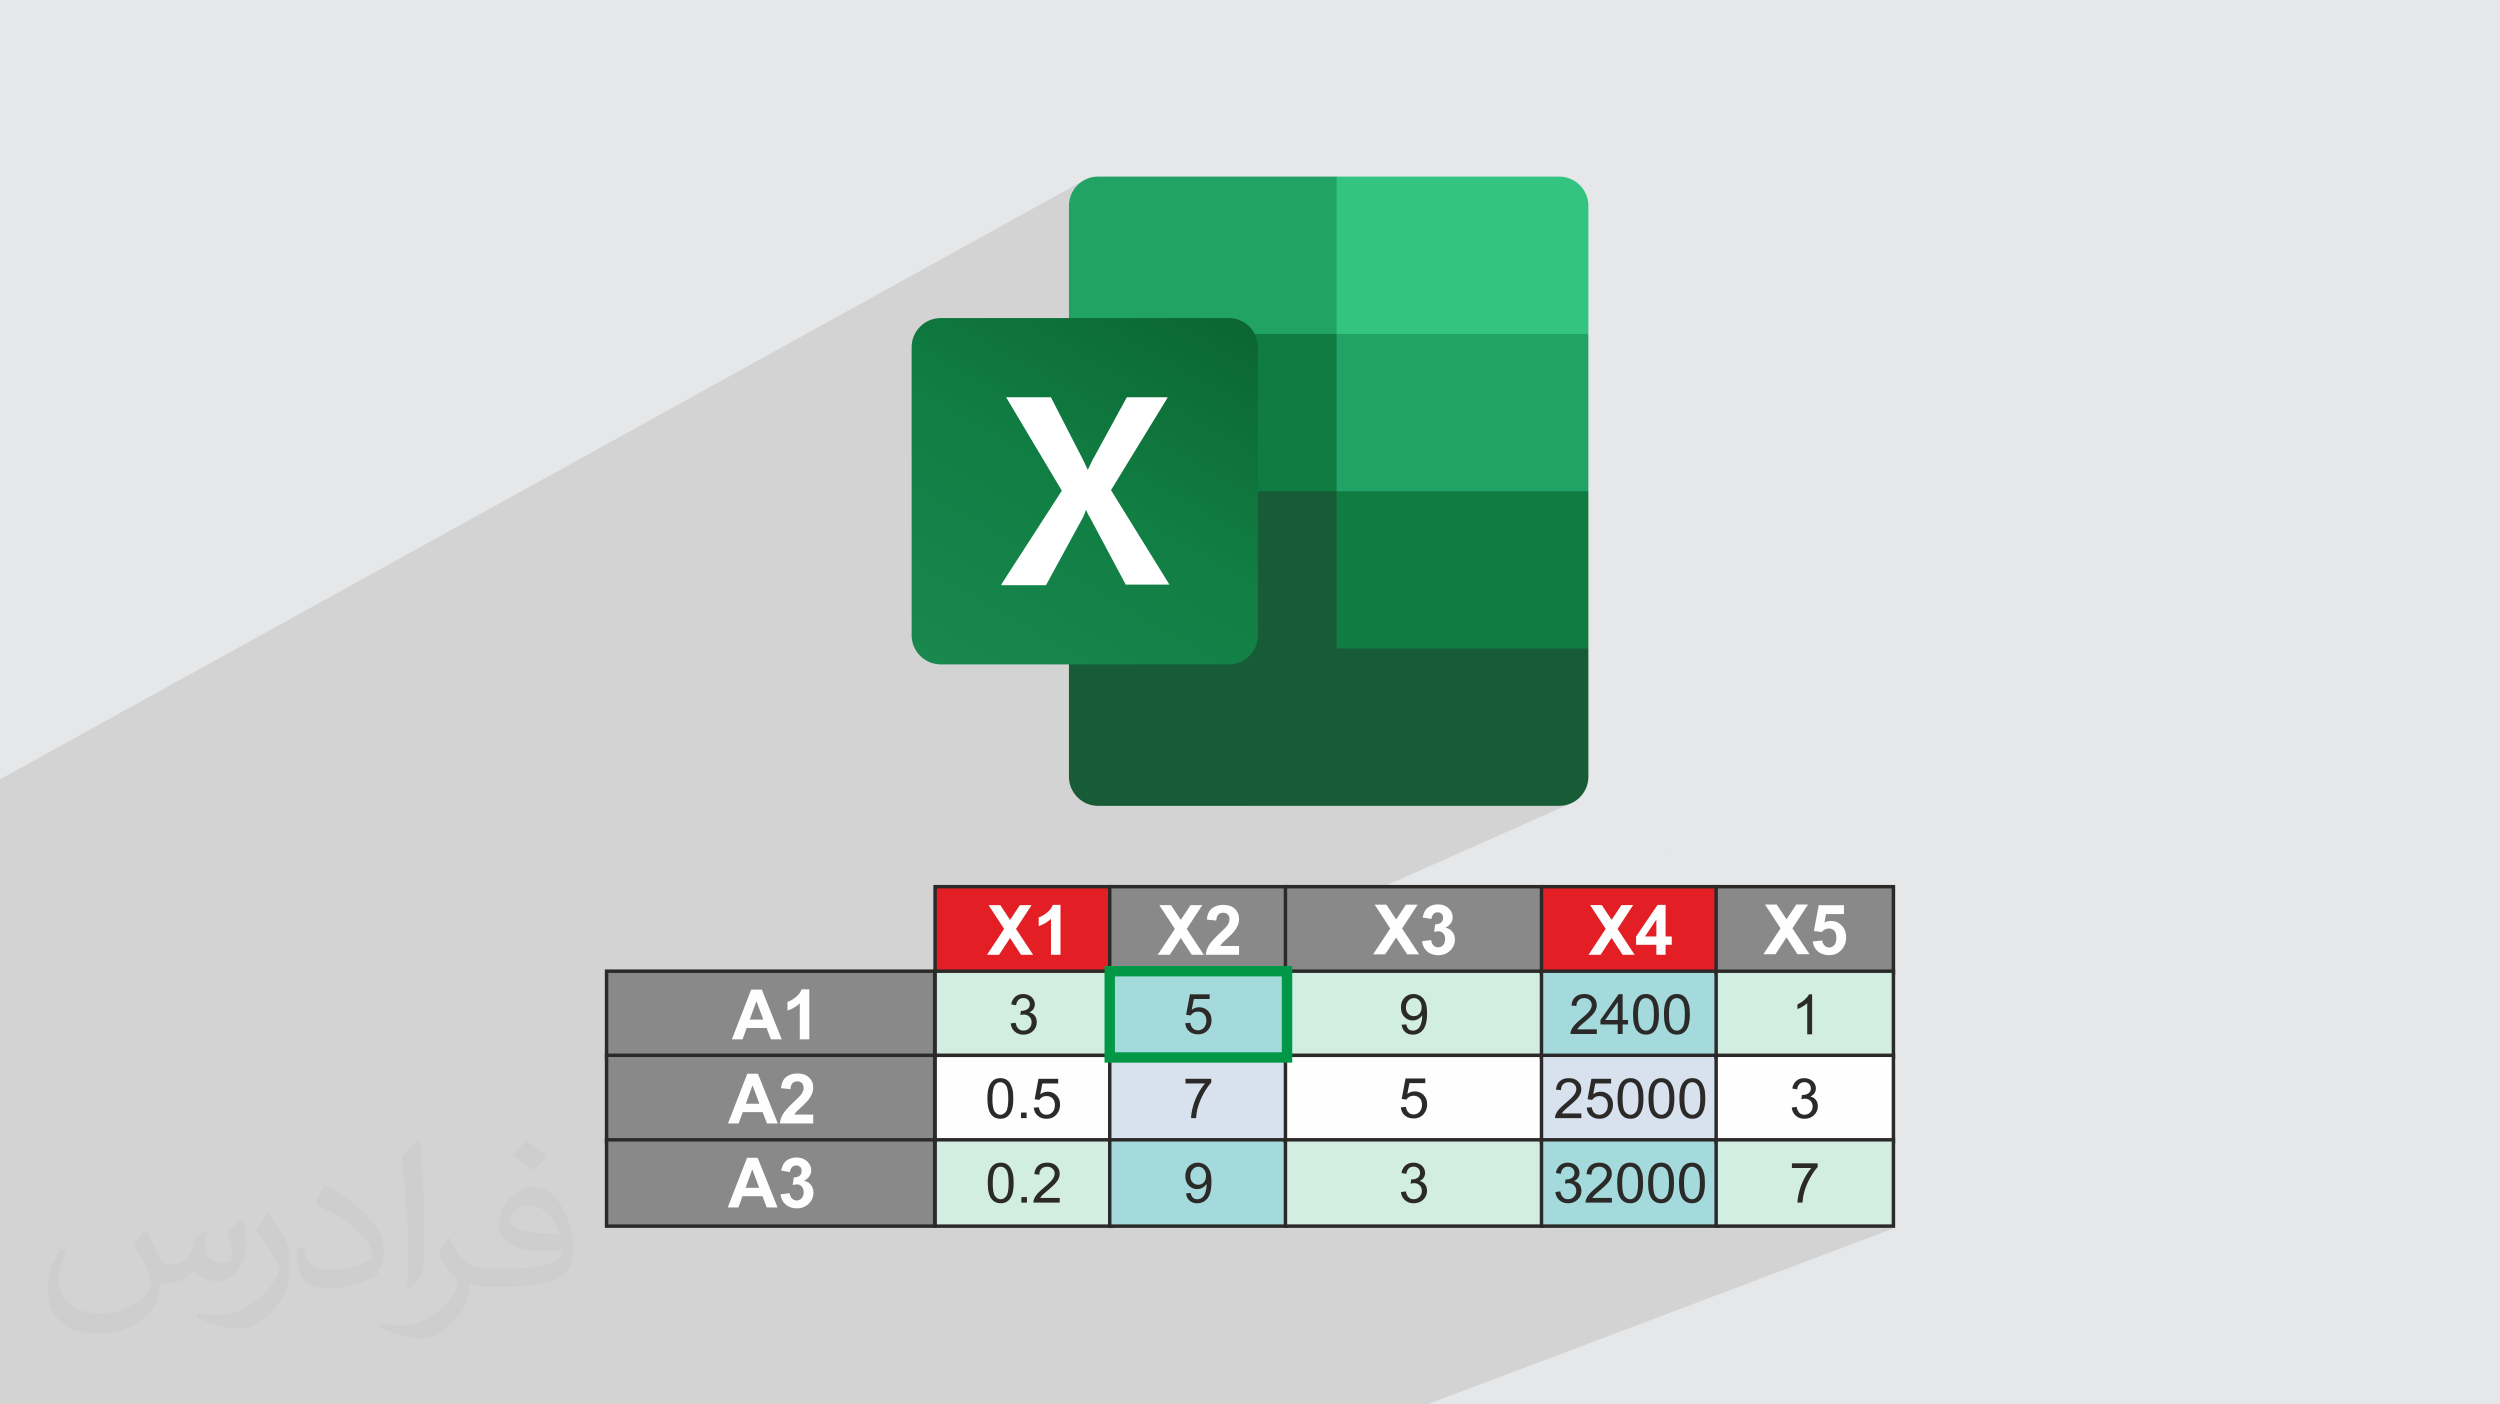 <?xml version="1.0" encoding="UTF-8"?>
<!DOCTYPE svg PUBLIC "-//W3C//DTD SVG 1.0//EN" "http://www.w3.org/TR/2001/REC-SVG-20010904/DTD/svg10.dtd">
<!-- Creator: CorelDRAW -->
<svg xmlns="http://www.w3.org/2000/svg" xml:space="preserve" width="94.192mm" height="52.917mm" version="1.0" style="shape-rendering:geometricPrecision; text-rendering:geometricPrecision; image-rendering:optimizeQuality; fill-rule:evenodd; clip-rule:evenodd"
viewBox="0 0 9404.92 5283.66"
 xmlns:xlink="http://www.w3.org/1999/xlink"
 xmlns:xodm="http://www.corel.com/coreldraw/odm/2003">
 <defs>
  <style type="text/css">
   <![CDATA[
    .fil12 {fill:#FEFEFE}
    .fil13 {fill:#898989}
    .fil9 {fill:#E31E24}
    .fil5 {fill:#107C41}
    .fil3 {fill:#185C37}
    .fil4 {fill:#21A366}
    .fil8 {fill:#33C481}
    .fil15 {fill:#A4DADC}
    .fil11 {fill:#D2EEE2}
    .fil14 {fill:#D8E2EE}
    .fil7 {fill:white}
    .fil17 {fill:#FEFEFE;fill-rule:nonzero}
    .fil10 {fill:#2B2A29;fill-rule:nonzero}
    .fil18 {fill:#2B2A29;fill-rule:nonzero}
    .fil16 {fill:#009846;fill-rule:nonzero}
    .fil2 {fill:#373435;fill-opacity:0.031}
    .fil1 {fill:#2B2A29;fill-opacity:0.102}
    .fil0 {fill:#E6E7E8}
    .fil6 {fill:url(#id0)}
   ]]>
  </style>
  <linearGradient id="id0" gradientUnits="userSpaceOnUse" x1="3651.41" y1="2582.15" x2="4500.22" y2="1109.05">
   <stop offset="0" style="stop-opacity:1; stop-color:#18884F"/>
   <stop offset="0.502" style="stop-opacity:1; stop-color:#117E43"/>
   <stop offset="1" style="stop-opacity:1; stop-color:#0B6631"/>
  </linearGradient>
 </defs>
 <g id="Layer_x0020_1">
  <polygon class="fil0" points="-0,0 9404.92,0 9404.92,5283.66 -0,5283.66 "/>
  <path class="fil1" d="M4021.31 1203.57l245.04 -131.22 -245.04 -299.05 263.72 289.04 2.9 -1.56 -266.62 -287.48 0 430.27zm245.04 -131.22l8.89 -4.76 -253.93 -294.28 245.04 299.05zm938.99 1145.92l181.49 221.47 72.34 0 -209.48 -242.79 -44.34 21.32zm343.03 418.63l285.76 348.73 -102.84 45.88 135.22 0 4.82 -0.5 -37.19 -45.38 69.36 -30.93 -297.25 -344.51 31.25 -14.43 269.64 357.31 35.22 46.66 -38.86 -45.03 3.64 -1.63 68.27 -30.45 -68.27 30.45 -269.64 -357.31 32.84 -15.16 356.96 391.22 331.98 363.85 -127.06 0 -289.86 -335.94 253.53 335.94 -74.91 0 -244.58 -298.48 -672.53 298.48 573.67 0 15 -6.53 0 6.53 6.53 0 3.93 0 317.98 0 -244.58 -298.48 32.27 -14.32 -20.37 6.4 -16.96 1.74 -37.19 -45.38 -285.76 -348.73 -854.65 394.61 1037.56 0 102.84 -45.88 69.36 -30.93 3.64 -1.63 35.22 46.66 253.53 335.94 36.33 0 -289.86 -335.94 -38.86 -45.03 -297.25 -344.51 -57.86 26.71zm1574.67 1921.68l594.15 725.09 -594.15 -725.09 0 5.66 542.93 719.43 -542.93 -719.43 0 48.34 -17.32 6.54 23.85 0 -1383.01 521.6 109.54 142.95 -109.54 -142.95 -379.04 142.95 -22.55 0 -22.51 0 -518.02 0 -57.83 0 -21.8 0 -0.42 0 -13.56 0 -5.7 0 -2.91 0 -96.63 0 -14.24 0 -21.56 0 -16.16 0 -5.37 0 -13.41 0 -33.98 0 -71.32 0 -4.59 0 -13.78 0 -22.53 0 -8.72 0 -44.65 0 -14.78 0 -4.54 0 -36.25 0 -8.56 0 -44.71 0 -14.99 0 -4.49 0 -11 0 -25.17 0 -8.41 0 -27.55 0 -2.69 0 -12.19 0 -2.34 0 -13.72 0 -4.71 0 -1.1 0 -7.77 0 -2.25 0 -0.15 0 -0.06 0 -2.98 0 -8.64 0 -4.97 0 -8.89 0 -14.32 0 -16.58 0 -4.54 0 -5.45 0 -27.57 0 -2.71 0 -4.88 0 -1.47 0 -4.45 0 -0.22 0 -0.03 0 -0.38 0 -14.68 0 -0.01 0 -3.79 0 -8.12 0 -3.91 0 -2.55 0 -2.04 0 -0.8 0 -3.58 0 -0.23 0 -9.16 0 -11 0 -0.87 0 -0.14 0 -5.99 0 -24.58 0 -5.06 0 -9.87 0 -1.02 0 -0.06 0 -15.23 0 -0.93 0 -6 0 -4.23 0 -7.04 0 -2.45 0 -3.89 0 -14.59 0 -2.13 0 -3.75 0 -5.31 0 -12.87 0 -2.38 0 -2.45 0 -7.21 0 -8.07 0 -5.46 0 -5.02 0 -0.21 0 -20.74 0 -2.82 0 -16.61 0 -17.66 0 -4.22 0 -3.33 0 -13.23 0 -4.16 0 -22.86 0 -2.97 0 -9.1 0 -7.47 0 -22.87 0 -21.06 0 -15.82 0 -4.11 0 -34.85 0 -7.31 0 -43.98 0 -16.01 0 -4.07 0 -4.67 0 -13.92 0 -8.6 0 -7.6 0 -7.17 0 -16.74 0 -4.27 0 -23.03 0 -6.12 0 -6.05 0 -1.52 0 -2.07 0 -6.01 0 -0.15 0 -0.52 0 -1.61 0 -1.2 0 -1.8 0 -4.02 0 -8.45 0 -3.02 0 -3.62 0 -1.78 0 -6.31 0 -6.45 0 -6.31 0 -7.51 0 -7.64 0 -3.74 0 -7.15 0 -0.53 0 -21.17 0 -1.44 0 -1.23 0 -9.58 0 -0.62 0 -1.81 0 -1.46 0 -2.3 0 -1.92 0 -0.36 0 -6.4 0 -6.95 0 -0.87 0 -2.97 0 -0.57 0 -2.2 0 -3.98 0 -2.79 0 -1.73 0 -1.86 0 -4.58 0 -12.13 0 -4.87 0 -0.99 0 -3.39 0 -8.52 0 -6.12 0 -3.8 0 -2.9 0 -2.45 0 -7.15 0 -1.01 0 -0.4 0 -0.23 0 -2.11 0 -5.65 0 -0.72 0 -5.58 0 -7.83 0 -8.56 0 -3.52 0 -2.53 0 -1.91 0 -3.27 0 -0.2 0 -4.48 0 -0.15 0 -0.62 0 -11.93 0 -2.96 0 -14.86 0 -3.87 0 -17.23 0 -14.95 0 -4.57 0 -10.42 0 -37.1 0 -9.23 0 -15.55 0 -25.65 0 -4.71 0 -11.14 0 -3.75 0 -23.42 0 -10.15 0 -6.27 0 -43.24 0 -16.8 0 -3.7 0 -25.63 0 -7.89 0 -6.14 0 -6.3 0 -36.98 0 -6 0 -4.72 0 -0.75 0 -7.76 0 -6.84 0 -0.01 0 -18.88 0 -4.29 0 -1.85 0 -13.16 0 -0.63 0 -9.92 0 -4.7 0 -3.4 0 -1.38 0 -1.24 0 -2.29 0 -1.08 0 -3.59 0 -0.74 0 -2.11 0 -0.75 0 -5.14 0 -0.79 0 -2.28 0 -1.25 0 -4.02 0 -6.96 0 -1.33 0 -1.2 0 -0.18 0 -2.78 0 -3.53 0 -4.68 0 -5.34 0 -2.19 0 -5.59 0 -2 0 -1.63 0 -8.63 0 -0.49 0 -1.55 0 -3.6 0 -5.15 0 -0.74 0 -4.05 0 -0.08 0 -2.72 0 -0.85 0 -0.76 0 -0.7 0 -0.95 0 -0.19 0 -1.75 0 -5.24 0 -0.08 0 -2.91 0 -2.49 0 -2.5 0 -0.42 0 -2.28 0 -0.58 0 -2.99 0 -3.78 0 -6.01 0 -3.78 0 -3.18 0 -0.54 0 -2.17 0 -2.26 0 -1.28 0 -5.17 0 -0.31 0 -2.42 0 -1.85 0 -2.63 0 -11.37 0 -0.53 0 -3.24 0 -8.94 0 -4.24 0 -0.59 0 -2.94 0 -0.05 0 -6.61 0 -6.38 0 -0.84 0 -1.12 0 -0.81 0 -3.84 0 -0.76 0 -0.07 0 -1.4 0 -2.72 0 -1.67 0 -6.33 0 -8.29 0 -3.8 0 -14.79 0 -1.05 0 -12.21 0 -20.28 0 -4.04 0 -7.47 0 -4.31 0 -2.89 0 -2.27 0 -4.9 0 -13.54 0 -12.19 0 -8.84 0 -4.56 0 -4.3 0 -29.07 0 -7.69 0 -28.55 0 -26.98 0 -30.48 0 -0.75 0 -6.61 0 -12.83 0 -19.59 0 -4.06 0 -20.59 0 -20.13 0 -24.03 0 -6.05 0 -1.76 0 -27.23 0 -1.47 0 -6.58 0 -3.86 0 -7.11 0 -14.01 0 -2.25 0 -3.31 0 -1.93 0 -1.91 0 -7.8 0 -3.51 0 -3.56 0 -2.59 0 -1.74 0 -0.27 0 -10.93 0 -2.81 0 -2.11 0 -1.33 0 -1.77 0 -1.91 0 -5.71 0 -5.01 0 -0.31 0 -4.47 0 -2.86 0 -2.32 0 -2.05 0 -4.68 0 -2.36 0 -1.72 0 -0.68 0 -9.19 0 -0.98 0 -6.22 0 -6.97 0 -1.48 0 -6.47 0 -2.23 0 -7.04 0 -0.35 0 -1.15 0 -2.66 0 -0.89 0 -12.97 0 -2.15 0 -0.33 0 -1.09 0 -2.66 0 -2.56 0 -8.37 0 -2.6 0 -0.35 0 -2.49 0 -3.75 0 -1 0 -4.31 0 -3 0 -11.77 0 -3.41 0 -19.95 0 -6.67 0 -0.63 0 -1.88 0 -2.96 0 -6.94 0 -3.29 0 -3.99 0 -5.34 0 -10.56 0 -0.21 0 -4.66 0 -4.12 0 -2.63 0 -13.35 0 -0.58 0 -8.03 0 -4.35 0 -11.15 0 -5.86 0 -15.69 0 -7.12 0 -2.18 0 -21.24 0 -16.17 0 -21.69 0 -3.38 0 -99.61 0 -48.37 0 -13.23 0 -6.53 0 -13.76 0 -2.99 0 -38.1 0 -9.94 0 -10.63 0 -6.9 0 -21.71 0 -0.2 0 -4.03 0 -0.45 0 -10.59 0 -3.35 0 -0.04 0 -2.74 0 -1.15 0 -1.21 0 -0.55 0 -0.06 0 -10.92 0 -0.89 0 -0.83 0 -2.33 0 -18.65 0 -2.58 0 -11.33 0 -0.58 0 -0.25 0 -0.12 0 -1.87 0 -2.25 0 -5.41 0 -1.09 0 -1.23 0 -7.02 0 -3.38 0 -2.27 0 -0.54 0 -4.01 0 -2.58 0 -0.09 0 -1.47 0 -5.44 0 -0.04 0 -1.82 0 -8.79 0 -0.98 0 -1.14 0 -0.24 0 -4.2 0 -6.4 0 -7.31 0 -4.56 0 -1.93 0 -3.22 0 -7.09 0 -0.55 0 -1.06 0 -0.26 0 -0.6 0 -3.39 0 -3.1 0 -0.17 0 -5.63 0 -3.78 0 -0.63 0 -6.48 0 -0.86 0 -1.71 0 -14.12 0 -0.09 0 -2.02 0 -0.04 0 -5.48 0 -3.93 0 -0.35 0 -2.77 0 -1 0 -5.21 0 -0.01 0 -5.42 0 -6.2 0 -0.45 0 -2.55 0 -4.14 0 -0.51 0 -2.53 0 -1.47 0 -6.09 0 -11.52 0 -21.71 0 -3.53 0 -2.65 0 -6.82 0 -0.52 0 -17.32 0 -7.08 0 -4.78 0 -0.2 0 -5.61 0 -2.75 0 -0.08 0 -16.94 0 -10.63 0 -7.02 0 -1.08 0 -12.12 0 -1.09 0 -0.91 0 -2.53 0 -35.33 0 -35.03 0 -37.64 0 -9.56 0 -20.95 0 -18.96 0 -15.52 0 -0.14 0 -15.4 0 -1.22 0 -26.65 0 -6.09 0 -0.94 0 -3.3 0 -8.19 0 -13.04 0 -3.65 0 -12.89 0 -5.08 0 -0.86 0 -25.22 0 -33.89 0 -2.83 0 -2.52 0 -0.23 0 -7.55 0 -2.45 0 -4.69 0 -4.07 0 -0.16 0 -2.77 0 -2.78 0 -9.19 0 -1.53 0 -1.49 0 -1.05 0 -1.33 0 -11.32 0 -0.93 0 -1.32 0 -2.55 0 -1.71 0 -5.46 0 -5.86 0 -0.24 0 -2.53 0 -2.7 0 -2.25 0 -1.27 0 -1.71 0 -7.89 0 -10.96 0 -0.6 0 -1.52 0 -12.92 0 -5.1 0 -4.14 0 -1.22 0 -2.2 0 -7.1 0 -0.65 0 -2.69 0 -0.17 0 -1.3 0 -23.38 0 -4.44 0 -5.72 0 -15.36 0 -16.44 0 -2.48 0 -12.22 0 -36.4 0 -4.45 0 -6.59 0 -4.14 0 -22.74 0 -2.18 0 -16.3 0 -1.25 0 -43.51 0 -3.13 0 -20.37 0 -14.36 0 -34.07 0 -20.91 0 -47.27 0 -1.65 0 -1.7 0 -12.64 0 -6.56 0 -13.52 0 -5.64 0 -22.72 0 -16.6 0 -41.91 0 0 -6.65 0 -0.28 0 -0.43 0 -4.37 0 -1.12 0 -0.07 0 -2.79 0 -0.68 0 -5.16 0 -1.72 0 -0.81 0 -1.72 0 -3.93 0 -2.71 0 -3.06 0 -0.44 0 -1.97 0 -6.27 0 -11.51 0 -15.03 0 -13.44 0 -0.89 0 -1.52 0 -17.67 0 -5.88 0 -5.84 0 -0.24 0 -2.06 0 -15.56 0 -5.75 0 -0.11 0 -0.47 0 -8.22 0 -3.25 0 -8.78 0 -30.78 0 -30.61 0 -12.95 0 -1.91 0 -1.93 0 -2.54 0 -4.32 0 -8.8 0 -31.67 0 -8.43 0 -8.42 0 -5.53 0 -137.91 0 -2.86 0 -77.48 0 -8.86 0 -8.87 0 -7.39 0 -9.79 0 -1.03 0 -18.7 0 -326.83 0 -33.56 0 -49.6 0 -0.01 0 -27.12 0 -21.61 0 -64.75 0 -57.15 0 -98 0 -21.96 0 -23.87 0 -66.02 0 -38.92 0 -0.91 0 -22.58 0 -28.06 0 -47.75 0 -53.21 0 -12.1 0 -3.05 0 -128.58 0 -77.05 0 -97.44 0 -0.01 0 -45.27 0 -0.03 0 -189.01 0 -56.15 0 -125.37 0 -54.68 4069.57 -2248.74 -16.16 13.35 -13.36 16.16 -10.1 18.48 -6.4 20.37 -2.24 21.79 253.93 294.28 9.8 -5.24 -263.72 -289.04 266.62 287.48 740.22 -396.4 0 0.03 0 436.77 246.73 -128.54 226.95 283.55 473.58 0 -338.23 169.11 3088.12 3858.35 -3088.12 -3858.35 -690.85 345.41 37.03 39.93 44.78 -22.3 0.03 0 60.05 79.57 472.12 156.77 415.07 -176.72 -662.01 318.33 0.89 1.18 252.5 272.26 408.62 0 -286.12 132.1 611.4 659.25 -273.41 -259.28 273.41 259.28 96.97 104.57 13.29 0 -110.26 -104.57 110.26 104.57 23.24 0 15.32 -6.53 0 6.53 6.53 0 9.99 0 657 0 0 317.88 0 6.8 0 6.53 6.53 0 -6.53 2.66 0 300.5 0 8.19 0 6.54 6.53 0 -6.53 2.6 0 23.6 1342.07 1272.71 -1342.07 -1272.71 0 106.86 1081.22 1165.85 -1081.22 -1165.85 0 54.94 1013.63 1110.92 -1013.63 -1110.92 0 115.15 0 6.8 0 6.54 6.53 0 -6.53 2.53 0 64.36 789.96 915.54 -789.96 -915.54 0 190.45zm-1736.21 -2118.83l-181.49 -221.47 -177.19 85.2 0 136.27 358.68 0zm-137.14 -242.79l209.48 242.79 60.58 0 -105.52 -139.83 -99.94 -132.43 -0.89 -1.18 -0.14 0.07 1.03 1.11 99.94 132.43 127.58 139.83 24.98 0 -252.5 -272.26 -1.03 -1.11 -14.51 6.98 115.48 126.56 -115.48 -126.56 -49.07 23.59zm-266.32 -386.29l22.41 24.16 22.38 13.15 60.07 19.95 -60.05 -79.57 -0.02 0.01 -44.78 22.3zm1414.3 1525l-96.97 -104.57 -611.4 -659.25 -18.96 8.76 356.96 391.22 -51.89 -49.21 51.89 49.21 331.98 363.85 38.4 0zm-1391.89 -1500.84l-22.41 -24.16 -10.11 5.04 32.52 19.12zm-22.42 -24.17l-37.03 -39.93 -10.26 5.13 35.41 38.8 1.77 1.04 10.12 -5.04zm-47.3 -34.8l-16.53 8.27 51.94 30.53 -35.41 -38.8zm478.17 524.06l105.52 139.83 22.06 0 -127.58 -139.83zm-386.08 -1635.52l-740.22 396.4 -2.9 1.56 -9.8 5.24 -8.89 4.76 -245.04 131.22m1253.56 -230.92l591.63 -308.21 3538.41 3399.05 -3538.41 -3399.05 -591.63 308.21 -246.73 -308.26 246.73 308.26zm0 0l-246.73 128.54 0 155.02 473.67 0 -226.95 -283.55zm591.63 -308.21l3538.41 3777.7 -3538.41 -3777.7z"/>
  <path class="fil2" d="M548.54 4627.69c17.95,27.21 29.6,53.36 40.96,82.43 8.45,16.91 12.93,48.09 52.57,48.09 11.61,0 28.28,-3.42 43.06,-11.61 16.63,-8.73 29.32,-21.94 35.94,-42l15.85 -53.36 38.57 -19.02 2.64 2.64c-5.27,20.09 -6.59,39.36 -6.59,54.43 0,44.63 38.57,61.56 69.22,61.56 17.95,0 34.09,-8.73 34.09,-25.11 0,-21.13 -8.98,-57.06 -20.62,-89.29 17.95,-17.95 35.94,-35.94 56.53,-50.47l3.17 1.6c8.98,38.04 14,75.56 14,100.66 0,24.57 -10.83,51.79 -19.81,69.49 -18.49,34.87 -51.25,62.62 -90.87,62.62 -30.1,0 -63.65,-15.07 -86.66,-43.06l-1.32 0c-21.66,26.96 -55.22,51.25 -108.86,51.25l-16.63 0c-2.64,35.41 -10.29,60.49 -21.94,82.95 -31.95,62.34 -126.81,106.47 -216.1,106.47 -124.17,0 -186.51,-71.59 -186.51,-166.96 0,-58.91 19.27,-113.6 48.88,-152.42l24.29 10.04c-18.49,35.41 -30.91,68.68 -30.91,101.45 0,89.29 72.66,131.83 156.4,131.83 77.68,0 173.83,-49.41 191.28,-106.72 -6.59,-62.62 -30.1,-91.93 -66.04,-148.99 10.83,-19.02 24.83,-38.04 42.28,-58.38l3.17 0 0 0 0 0 -0.02 -0.09zm1432.13 -336.04c26.15,16.39 51.79,35.66 76.87,57.85 -14,19.81 -31.45,37.79 -53.11,53.64 -25.11,-20.34 -50.19,-37.79 -75.84,-56.27 17.42,-19.55 34.62,-38.29 52.04,-55.22l0 0 0 0 0 0 0 0 0 0 0.03 0zm13.47 244.11c-42.28,0 -76.87,27.75 -76.87,48.34 0,44.13 84.53,57.85 185.72,57.31 -12.68,-51.79 -57.06,-105.68 -108.86,-105.68l0.01 0.03zm-94.86 236.19c54.96,0 103.04,-1.6 139.74,-10.83 40.96,-10.29 75.56,-30.91 75.56,-45.17 0,-3.7 0,-8.19 -1.32,-11.89 -22.98,2.11 -49.41,2.11 -72.38,2.11 -74.49,0 -131.55,-16.91 -154.02,-58.66 -5.55,-11.61 -9.51,-24.57 -9.51,-39.36 0,-40.43 17.42,-79.79 48.09,-107 25.61,-22.45 53.89,-36.44 82.67,-36.44 52.04,0 93.51,41.75 122.57,107.54 15.85,35.94 26.68,77.4 26.68,129.72 0,34.87 -9.51,64.19 -31.17,85.85 -40.43,39.11 -114.92,53.89 -229.04,53.89l-51.79 0 0 0 -13.47 0c-28.28,0 -48.62,-5.02 -64.72,-17.42l-2.64 0c0.79,6.59 1.32,12.93 1.32,19.02 0,25.61 -8.45,58.38 -25.61,84.53 -50.72,75.3 -105.68,108.04 -153.24,108.04 -48.09,0 -107,-18.49 -160.11,-42.54l9.51 -18.49c17.17,7.13 40.96,11.89 73.7,11.89 85.85,0 198.66,-82.43 212.66,-163 -3.17,-6.59 -8.98,-15.32 -17.17,-24.57 -25.11,-29.85 -40.96,-54.68 -55.75,-80.83 12.68,-25.11 24.29,-45.17 35.13,-63.4l4.49 -0.53c36.72,74.77 69.99,117.55 144.23,117.55l11.61 0 0 0 53.89 0 0 0 0 0 0 0 0 0 0 0 0.09 0.01zm-371.98 79c6.34,-34.34 6.87,-72.91 6.87,-108.86l0 -53.36c0,-99.6 -12.68,-244.36 -22.98,-338.68 17.95,-19.27 43.06,-42 62.87,-57.31l5.81 1.6c13.47,118.62 16.63,256 16.63,383.06 0,33.3 -1.32,65.79 -4.49,89.55 -1.85,30.1 -19.27,52.83 -56.53,87.7l-8.19 -3.7zm-382.8 -157.19c1.85,46.77 24.83,83.49 105.15,83.49 49.93,0 92.19,-12.93 138.96,-35.13 8.45,-3.7 12.93,-8.73 12.93,-12.93 0,-29.32 -22.45,-68.15 -60.23,-103.55 -36.72,-33.3 -85.34,-62.62 -130.76,-82.18 -15.6,-6.59 -20.62,-13.47 -20.62,-20.09 0,-13.47 17.95,-41.75 32.77,-62.09l5.02 -0.53c52.04,27.21 110.17,67.64 153.24,112.53 39.11,41.47 63.4,83.49 63.4,129.19 0,33.81 -10.29,65.51 -26.96,95.11 -57.06,28.79 -117.83,50.72 -178.06,50.72 -73.17,0 -123.1,-34.34 -123.1,-114.92 0,-8.73 0,-22.19 3.17,-39.64l25.11 0 0 0 0 0 0 0 0 0 0 0 -0.02 0zm-132.37 -132.9l45.45 73.45c16.63,27.21 32.23,56.81 32.23,103.55l0 59.7c0,48.34 -30.91,100.13 -80.83,151.38 -39.11,34.62 -73.7,49.41 -105.68,49.41 -47.55,0 -101.98,-14.79 -164.85,-41.75l7.13 -18.49c19.81,5.27 42.79,9.77 71.06,9.77 90.36,-0.53 182.8,-66.57 225.08,-147.15 5.02,-9.26 6.87,-17.95 6.87,-24.04 0,-9.26 -5.02,-19.55 -8.98,-28.79 -22.98,-43.31 -48.62,-82.95 -76.87,-119.68 14.79,-23.25 29.6,-45.7 45.7,-67.9l3.7 0.53 0 0 0 0 0 0 0 0 0 0 -0.02 0.01z"/>
  <g id="_2207990054464">
   <g>
    <path class="fil3" d="M5028.15 1788.36l-1006.84 -176.71 0 1310.96c0,59.58 49.31,108.9 108.9,108.9l0 0 1736.29 0c59.59,0 108.9,-49.32 108.9,-108.9l0 0 0 -482.87 -947.26 -651.38 0.03 0 0 0 -0.02 0.01z"/>
    <path class="fil4" d="M5028.15 664.41l-897.94 0c-59.59,0 -108.9,49.3 -108.9,108.89 0,0 0,0 0,0l0 482.88 1006.84 591.79 532.18 176.72 415.07 -176.72 0 -591.79 -947.26 -591.79 0 0 0 0.03z"/>
    <polygon class="fil5" points="4021.3,1256.18 5028.15,1256.18 5028.15,1847.97 4021.3,1847.97 "/>
    <path class="fil6" d="M3538.41 1196.59l1084.94 0c59.58,0 108.9,49.33 108.9,108.91l0 1084.94c0,59.59 -49.32,108.9 -108.9,108.9l-1084.94 0c-59.59,0 -108.9,-49.31 -108.9,-108.9l0 -1084.94c0,-59.58 49.31,-108.91 108.9,-108.91z"/>
    <path class="fil7" d="M3766.52 2199.34l228.07 -353.43 -209.59 -351.38 168.5 0 115.06 223.98c10.27,20.54 18.49,36.98 22.61,47.25l2.06 0c8.22,-16.44 14.38,-32.86 24.65,-49.3l121.22 -221.93 154.13 0 -213.71 349.33 219.88 355.48 -164.4 0 -131.5 -246.57c-6.16,-10.27 -12.32,-20.56 -16.44,-32.88l-2.05 0c-4.12,10.27 -8.23,22.61 -14.39,32.88l-135.6 248.62 -164.39 0 -4.1 -2.06z"/>
    <path class="fil8" d="M5866.51 664.41l-838.36 0 0 591.78 947.26 0 0 -482.88c0,-59.57 -49.31,-108.89 -108.9,-108.89l0 0 0 0 0 -0.02z"/>
    <polygon class="fil5" points="5028.15,1847.97 5975.4,1847.97 5975.4,2439.74 5028.15,2439.74 "/>
   </g>
   <g>
    <polygon class="fil9" points="3517.78,3335.66 4184.76,3335.66 4184.76,3660.34 3517.78,3660.34 "/>
    <path class="fil10" d="M3517.78 3329.13l673.51 0c0.07,112.57 0.07,225.16 0,337.74l-680.05 0 0 -337.74 6.54 0zm660.45 13.07l-653.92 0 0 311.6 653.92 0 0 -311.6z"/>
    <polygon class="fil11" points="3517.78,3653.54 4184.76,3653.54 4184.76,3978.21 3517.78,3978.21 "/>
    <path class="fil10" d="M3517.78 3647l673.51 0c0.07,112.58 0.07,225.17 0,337.75 -226.68,0.13 -453.36,0.13 -680.05,0l0 -337.75 6.54 0zm660.45 13.07l-653.92 0 0 311.61 653.92 0 0 -311.61z"/>
    <polygon class="fil12" points="3517.78,3970.02 4184.76,3970.02 4184.76,4294.69 3517.78,4294.69 "/>
    <path class="fil10" d="M3517.78 3963.48l673.51 0c0.07,112.58 0.07,225.17 0,337.75l-680.05 0 0 -337.75 6.54 0zm660.45 13.07l-653.92 0 0 311.61 653.92 0 0 -311.61z"/>
    <polygon class="fil11" points="3517.78,4287.89 4184.76,4287.89 4184.76,4612.57 3517.78,4612.57 "/>
    <path class="fil10" d="M3517.78 4281.36l673.51 0c0.07,112.58 0.07,225.17 0,337.75l-680.05 0 0 -337.75 6.54 0zm660.45 13.07l-653.92 0 0 311.61 653.92 0 0 -311.61z"/>
    <polygon class="fil13" points="4174.78,3335.66 4841.76,3335.66 4841.76,3660.34 4174.78,3660.34 "/>
    <path class="fil10" d="M4174.78 3329.13l673.52 0 0 337.74 -680.06 0c0.06,-112.58 0.06,-225.17 0,-337.74l6.54 0zm660.45 13.07l-653.92 0 0 311.6 653.92 0 0 -311.6z"/>
    <polygon class="fil14" points="4174.78,3970.02 4841.76,3970.02 4841.76,4294.69 4174.78,4294.69 "/>
    <path class="fil10" d="M4174.78 3963.48l673.52 0 0 337.75 -680.06 0c0.06,-112.58 0.06,-225.17 0,-337.75l6.54 0zm660.45 13.07l-653.92 0 0 311.61 653.92 0 0 -311.61z"/>
    <polygon class="fil15" points="4174.78,4287.89 4841.76,4287.89 4841.76,4612.57 4174.78,4612.57 "/>
    <path class="fil10" d="M4174.78 4281.36l673.52 0 0 337.75 -680.06 0c0.06,-112.58 0.06,-225.17 0,-337.75l6.54 0zm660.45 13.07l-653.92 0 0 311.61 653.92 0 0 -311.61z"/>
    <polygon class="fil13" points="4835.8,3335.66 5802.98,3335.66 5802.98,3660.34 4835.8,3660.34 "/>
    <path class="fil10" d="M4835.8 3329.13l973.72 0 0 337.74 -980.26 0 0 -337.74 6.54 0zm960.65 13.07l-954.12 0 0 311.6 954.12 0 0 -311.6z"/>
    <polygon class="fil11" points="4835.8,3653.54 5802.98,3653.54 5802.98,3978.21 4835.8,3978.21 "/>
    <path class="fil10" d="M4835.8 3647l973.72 0 0 337.75 -980.26 0 0 -337.75 6.54 0zm960.65 13.07l-954.12 0 0 311.61 954.12 0 0 -311.61z"/>
    <polygon class="fil12" points="4835.8,3970.02 5802.98,3970.02 5802.98,4294.69 4835.8,4294.69 "/>
    <path class="fil10" d="M4835.8 3963.48l973.72 0 0 337.75c-326.75,0.18 -653.51,0.18 -980.26,0l0 -337.75 6.54 0zm960.65 13.07l-954.12 0 0 311.61 954.12 0 0 -311.61z"/>
    <polygon class="fil11" points="4835.8,4287.89 5802.98,4287.89 5802.98,4612.57 4835.8,4612.57 "/>
    <path class="fil10" d="M4835.8 4281.36l973.72 0 0 337.75 -980.26 0 0 -337.75 6.54 0zm960.65 13.07l-954.12 0 0 311.61 954.12 0 0 -311.61z"/>
    <polygon class="fil9" points="5799.05,3335.66 6466.04,3335.66 6466.04,3660.34 5799.05,3660.34 "/>
    <path class="fil10" d="M5799.05 3329.13l673.52 0 0 337.74 -680.05 0 0 -337.74 6.53 0zm660.45 13.07l-653.91 0 0 311.6 653.91 0 0 -311.6z"/>
    <polygon class="fil15" points="5799.05,3653.54 6466.04,3653.54 6466.04,3978.21 5799.05,3978.21 "/>
    <path class="fil10" d="M5799.05 3647l673.52 0 0 337.75c-226.68,0.13 -453.37,0.13 -680.05,0l0 -337.75 6.53 0zm660.45 13.07l-653.91 0 0 311.61 653.91 0 0 -311.61z"/>
    <polygon class="fil14" points="5799.05,3970.02 6466.04,3970.02 6466.04,4294.69 5799.05,4294.69 "/>
    <path class="fil10" d="M5799.05 3963.48l673.52 0 0 337.75 -680.05 0 0 -337.75 6.53 0zm660.45 13.07l-653.91 0 0 311.61 653.91 0 0 -311.61z"/>
    <polygon class="fil15" points="5799.05,4287.89 6466.04,4287.89 6466.04,4612.57 5799.05,4612.57 "/>
    <path class="fil10" d="M5799.05 4281.36l673.52 0 0 337.75 -680.05 0 0 -337.75 6.53 0zm660.45 13.07l-653.91 0 0 311.61 653.91 0 0 -311.61z"/>
    <polygon class="fil13" points="6456.05,3335.66 7123.04,3335.66 7123.04,3660.34 6456.05,3660.34 "/>
    <path class="fil10" d="M6456.05 3329.13l673.52 0 0 337.74 -680.05 0 0 -337.74 6.53 0zm660.45 13.07l-653.91 0 0 311.6 653.91 0 0 -311.6z"/>
    <polygon class="fil11" points="6456.05,3653.54 7123.04,3653.54 7123.04,3978.21 6456.05,3978.21 "/>
    <path class="fil10" d="M6456.05 3647l673.52 0 0 337.75c-226.68,0.13 -453.37,0.13 -680.05,0l0 -337.75 6.53 0zm660.45 13.07l-653.91 0 0 311.61 653.91 0 0 -311.61z"/>
    <polygon class="fil12" points="6456.05,3970.02 7123.04,3970.02 7123.04,4294.69 6456.05,4294.69 "/>
    <path class="fil10" d="M6456.05 3963.48l673.52 0 0 337.75 -680.05 0 0 -337.75 6.53 0zm660.45 13.07l-653.91 0 0 311.61 653.91 0 0 -311.61z"/>
    <polygon class="fil11" points="6456.05,4287.89 7123.04,4287.89 7123.04,4612.57 6456.05,4612.57 "/>
    <path class="fil10" d="M6456.05 4281.36l673.52 0 0 337.75 -680.05 0 0 -337.75 6.53 0zm660.45 13.07l-653.91 0 0 311.61 653.91 0 0 -311.61z"/>
    <polygon class="fil13" points="2281.89,3653.54 3516.09,3653.54 3516.09,3978.21 2281.89,3978.21 "/>
    <path class="fil10" d="M2281.89 3647l1240.73 0 0 337.75 -1247.26 0 0 -337.75 6.53 0zm1227.66 13.07l-1221.12 0 0 311.61 1221.12 0 0 -311.61z"/>
    <polygon class="fil13" points="2281.89,3970.02 3516.09,3970.02 3516.09,4294.69 2281.89,4294.69 "/>
    <path class="fil10" d="M2281.89 3963.48l1240.73 0 0 337.75 -1247.26 0 0 -337.75 6.53 0zm1227.66 13.07l-1221.12 0 0 311.61 1221.12 0 0 -311.61z"/>
    <polygon class="fil13" points="2281.89,4287.89 3516.09,4287.89 3516.09,4612.57 2281.89,4612.57 "/>
    <path class="fil10" d="M2281.89 4281.36l1240.73 0 0 337.74c-415.74,0.24 -831.52,0.24 -1247.26,0l0 -337.74 6.53 0zm1227.66 13.07l-1221.12 0 0 311.61 1221.12 0 0 -311.61z"/>
    <polygon class="fil15" points="4174.78,3653.54 4841.76,3653.54 4841.76,3978.21 4174.78,3978.21 "/>
    <path class="fil16" d="M4174.78 3633.93l686.59 0 0 363.89c-235.4,0.04 -470.8,0.04 -706.2,0l0 -363.89 19.61 0zm647.38 39.21l-627.78 0 0 285.47 627.78 0 0 -285.47z"/>
    <path class="fil17" d="M2940.87 3909.86l-40.78 0 -16.14 -42.56 -74.97 0 -15.54 42.56 -40.03 0 72.57 -186.93 39.99 0 74.89 186.93zm-69.19 -74.15l-25.98 -69.19 -25.23 69.19 51.21 0zm172.87 74.15l-35.77 0 0 -135.33c-13.05,12.27 -28.46,21.37 -46.21,27.24l0 -32.63c9.36,-3.05 19.5,-8.84 30.41,-17.4 10.96,-8.53 18.45,-18.49 22.54,-29.84l29.03 0 0 187.97z"/>
    <path class="fil17" d="M2926.12 4226.34l-40.78 0 -16.14 -42.56 -74.97 0 -15.54 42.56 -40.03 0 72.57 -186.93 39.99 0 74.89 186.93zm-69.19 -74.15l-25.98 -69.18 -25.23 69.18 51.21 0zm202.37 40.99l0 33.16 -125.58 0c1.35,-12.62 5.44,-24.54 12.23,-35.82 6.79,-11.26 20.23,-26.23 40.25,-44.9 16.14,-15.06 26.01,-25.28 29.68,-30.63 4.91,-7.39 7.39,-14.7 7.39,-21.97 0,-8.01 -2.13,-14.15 -6.44,-18.45 -4.26,-4.3 -10.17,-6.44 -17.7,-6.44 -7.49,0 -13.4,2.27 -17.84,6.79 -4.39,4.48 -6.92,11.96 -7.62,22.46l-35.76 -3.57c2.13,-19.75 8.79,-33.94 20.01,-42.56 11.22,-8.57 25.24,-12.87 42.08,-12.87 18.45,0 32.94,5 43.5,14.97 10.53,9.96 15.81,22.36 15.81,37.19 0,8.45 -1.53,16.45 -4.53,24.1 -3,7.62 -7.79,15.59 -14.36,23.93 -4.3,5.57 -12.18,13.54 -23.49,23.93 -11.35,10.4 -18.53,17.27 -21.54,20.71 -3.05,3.39 -5.48,6.74 -7.35,9.96l71.27 0z"/>
    <path class="fil17" d="M2925.2 4542.51l-40.77 0 -16.15 -42.55 -74.97 0 -15.54 42.55 -40.03 0 72.58 -186.92 39.98 0 74.89 186.92zm-69.19 -74.14l-25.97 -69.19 -25.23 69.19 51.2 0zm80.2 24.58l34.72 -4.22c1.09,8.88 4.04,15.67 8.88,20.37 4.83,4.69 10.65,7.05 17.49,7.05 7.35,0 13.53,-2.84 18.57,-8.45 5.01,-5.61 7.53,-13.18 7.53,-22.76 0,-9.01 -2.39,-16.19 -7.22,-21.45 -4.83,-5.26 -10.7,-7.92 -17.66,-7.92 -4.57,0 -10.01,0.91 -16.37,2.7l3.96 -29.07c9.66,0.26 17.01,-1.87 22.1,-6.35 5.09,-4.44 7.62,-10.4 7.62,-17.84 0,-6.31 -1.87,-11.31 -5.61,-15.1 -3.74,-3.74 -8.7,-5.61 -14.93,-5.61 -6.13,0 -11.35,2.13 -15.67,6.39 -4.34,4.27 -6.96,10.49 -7.92,18.67l-32.89 -5.61c2.31,-11.4 5.74,-20.5 10.39,-27.33 4.61,-6.79 11.1,-12.14 19.37,-16.06 8.26,-3.86 17.57,-5.83 27.84,-5.83 17.58,0 31.68,5.61 42.3,16.88 8.75,9.23 13.14,19.67 13.14,31.28 0,16.45 -8.96,29.64 -26.93,39.42 10.7,2.31 19.23,7.44 25.67,15.45 6.39,8.01 9.62,17.66 9.62,28.98 0,16.41 -6.01,30.41 -17.97,41.99 -11.96,11.58 -26.85,17.36 -44.68,17.36 -16.88,0 -30.89,-4.87 -41.99,-14.66 -11.14,-9.76 -17.58,-22.5 -19.36,-38.29z"/>
    <path class="fil17" d="M3712.98 3591.98l64.52 -97.46 -58.52 -89.45 44.07 0 36.81 55.65 36.8 -55.65 44.16 0 -58.65 89.49 64.4 97.42 -45.34 0 -41.42 -63.3 -41.47 63.3 -45.38 0zm276.59 0l-35.77 0 0 -135.32c-13.05,12.27 -28.46,21.36 -46.21,27.23l0 -32.63c9.36,-3.05 19.5,-8.83 30.41,-17.4 10.97,-8.53 18.45,-18.49 22.55,-29.84l29.02 0 0 187.97z"/>
    <path class="fil17" d="M4355.22 3591.98l64.53 -97.46 -58.52 -89.45 44.07 0 36.8 55.65 36.81 -55.65 44.16 0 -58.65 89.49 64.39 97.42 -45.33 0 -41.43 -63.3 -41.47 63.3 -45.38 0zm306.1 -33.15l0 33.15 -125.57 0c1.35,-12.62 5.44,-24.54 12.23,-35.81 6.78,-11.27 20.23,-26.24 40.25,-44.9 16.14,-15.06 26.01,-25.28 29.67,-30.63 4.92,-7.4 7.4,-14.71 7.4,-21.98 0,-8.01 -2.13,-14.14 -6.44,-18.44 -4.26,-4.31 -10.17,-6.45 -17.7,-6.45 -7.49,0 -13.4,2.27 -17.84,6.8 -4.39,4.47 -6.92,11.96 -7.62,22.45l-35.77 -3.56c2.14,-19.76 8.8,-33.94 20.02,-42.56 11.22,-8.58 25.24,-12.88 42.08,-12.88 18.45,0 32.94,5 43.5,14.97 10.53,9.96 15.8,22.37 15.8,37.2 0,8.44 -1.52,16.45 -4.52,24.1 -3.01,7.62 -7.79,15.58 -14.36,23.93 -4.3,5.56 -12.18,13.53 -23.49,23.92 -11.35,10.4 -18.54,17.27 -21.54,20.72 -3.05,3.38 -5.48,6.74 -7.36,9.96l71.27 0z"/>
    <path class="fil17" d="M5165.43 3590.28l64.52 -97.46 -58.52 -89.45 44.07 0 36.81 55.65 36.8 -55.65 44.16 0 -58.65 89.49 64.4 97.42 -45.34 0 -41.42 -63.3 -41.47 63.3 -45.38 0zm183.91 -49.55l34.73 -4.22c1.09,8.88 4.04,15.67 8.88,20.36 4.83,4.7 10.65,7.05 17.48,7.05 7.36,0 13.54,-2.83 18.58,-8.44 5,-5.61 7.53,-13.18 7.53,-22.76 0,-9.01 -2.4,-16.19 -7.22,-21.45 -4.83,-5.27 -10.7,-7.93 -17.67,-7.93 -4.56,0 -10,0.92 -16.36,2.71l3.96 -29.07c9.66,0.26 17,-1.88 22.1,-6.36 5.09,-4.43 7.62,-10.39 7.62,-17.83 0,-6.31 -1.87,-11.31 -5.61,-15.1 -3.74,-3.74 -8.71,-5.61 -14.93,-5.61 -6.13,0 -11.35,2.13 -15.67,6.39 -4.35,4.26 -6.96,10.48 -7.92,18.67l-32.89 -5.62c2.31,-11.39 5.74,-20.49 10.39,-27.32 4.61,-6.79 11.09,-12.14 19.37,-16.06 8.26,-3.87 17.57,-5.83 27.84,-5.83 17.58,0 31.68,5.61 42.3,16.88 8.75,9.23 13.14,19.67 13.14,31.28 0,16.45 -8.97,29.64 -26.93,39.42 10.69,2.31 19.23,7.44 25.67,15.45 6.39,8.01 9.62,17.66 9.62,28.98 0,16.41 -6.01,30.41 -17.97,41.99 -11.96,11.57 -26.85,17.36 -44.68,17.36 -16.88,0 -30.89,-4.87 -41.99,-14.67 -11.14,-9.75 -17.58,-22.5 -19.37,-38.28z"/>
    <path class="fil17" d="M5975.97 3591.85l64.52 -97.46 -58.52 -89.46 44.07 0 36.81 55.65 36.81 -55.65 44.16 0 -58.66 89.5 64.4 97.42 -45.34 0 -41.42 -63.31 -41.47 63.31 -45.38 0zm255.19 0l0 -37.59 -76.23 0 0 -31.2 80.84 -118.91 30.11 0 0 118.78 23.23 0 0 31.33 -23.23 0 0 37.59 -34.72 0zm0 -68.93l0 -63.83 -42.74 63.83 42.74 0z"/>
    <path class="fil17" d="M6633.88 3589.77l64.53 -97.46 -58.52 -89.46 44.07 0 36.81 55.66 36.8 -55.66 44.16 0 -58.65 89.5 64.39 97.42 -45.33 0 -41.42 -63.3 -41.47 63.3 -45.39 0zm185.49 -48l35.77 -3.69c1.05,8.09 4.04,14.53 9.06,19.27 5.04,4.74 10.83,7.1 17.39,7.1 7.49,0 13.84,-3.06 19.02,-9.19 5.17,-6.14 7.79,-15.36 7.79,-27.67 0,-11.57 -2.57,-20.24 -7.75,-26.02 -5.13,-5.79 -11.83,-8.67 -20.1,-8.67 -10.31,0 -19.58,4.53 -27.76,13.58l-28.98 -4.17 18.27 -97.11 94.77 0 0 33.41 -67.58 0 -5.65 31.81c7.96,-3.96 16.14,-5.96 24.49,-5.96 15.93,0 29.42,5.78 40.47,17.4 11.09,11.57 16.61,26.63 16.61,45.16 0,15.45 -4.48,29.2 -13.4,41.34 -12.18,16.53 -29.07,24.8 -50.64,24.8 -17.27,0 -31.37,-4.66 -42.25,-13.93 -10.92,-9.32 -17.4,-21.76 -19.54,-37.46z"/>
    <path class="fil18" d="M3802.23 3850.06l18.4 -2.51c2.13,10.45 5.68,17.98 10.73,22.58 5.05,4.6 11.26,6.91 18.61,6.91 8.72,0 16.07,-3.01 22,-9 5.92,-5.99 8.89,-13.42 8.89,-22.27 0,-8.44 -2.76,-15.41 -8.3,-20.92 -5.51,-5.47 -12.51,-8.22 -21.05,-8.22 -3.48,0 -7.81,0.69 -13,2.06l2.06 -16.11c1.22,0.14 2.23,0.21 2.96,0.21 7.88,0 14.92,-2.06 21.23,-6.13 6.27,-4.08 9.41,-10.35 9.41,-18.82 0,-6.73 -2.3,-12.3 -6.86,-16.73 -4.56,-4.42 -10.45,-6.62 -17.67,-6.62 -7.18,0 -13.14,2.27 -17.91,6.8 -4.77,4.53 -7.84,11.32 -9.2,20.39l-18.4 -3.34c2.27,-12.34 7.35,-21.93 15.34,-28.72 7.94,-6.8 17.87,-10.18 29.72,-10.18 8.16,0 15.69,1.75 22.55,5.26 6.9,3.48 12.16,8.27 15.79,14.29 3.66,6.07 5.47,12.48 5.47,19.28 0,6.44 -1.74,12.3 -5.19,17.59 -3.48,5.3 -8.64,9.52 -15.44,12.65 8.86,2.03 15.72,6.27 20.63,12.72 4.88,6.42 7.32,14.5 7.32,24.15 0,13.07 -4.77,24.19 -14.29,33.29 -9.55,9.09 -21.61,13.62 -36.18,13.62 -13.14,0 -24.04,-3.93 -32.72,-11.77 -8.72,-7.85 -13.67,-17.99 -14.89,-30.46z"/>
    <path class="fil18" d="M3714.52 4132.38c0,-17.66 1.81,-31.95 5.43,-42.76 3.66,-10.84 9.07,-19.17 16.25,-24.99 7.15,-5.82 16.18,-8.71 27.04,-8.71 8.02,0 15.06,1.6 21.16,4.83 6.06,3.25 11.08,7.92 14.99,14.02 3.9,6.06 6.97,13.49 9.21,22.24 2.27,8.75 3.37,20.56 3.37,35.37 0,17.57 -1.82,31.79 -5.4,42.6 -3.59,10.83 -9,19.16 -16.18,25.02 -7.14,5.85 -16.2,8.78 -27.15,8.78 -14.39,0 -25.72,-5.12 -33.94,-15.4 -9.87,-12.55 -14.78,-32.87 -14.78,-61zm18.82 0.07c0,24.64 2.86,41.03 8.61,49.11 5.75,8.13 12.86,12.16 21.29,12.16 8.44,0 15.55,-4.07 21.3,-12.19 5.75,-8.16 8.61,-24.5 8.61,-49.08 0,-24.63 -2.86,-41.02 -8.61,-49.11 -5.71,-8.12 -12.89,-12.16 -21.5,-12.16 -8.44,0 -15.2,3.59 -20.25,10.73 -6.31,9.1 -9.45,25.97 -9.45,50.53zm107.72 73.82l0 -20.91 20.92 0 0 20.91 -20.92 0zm47.86 -39.31l19.23 -1.47c1.44,9.38 4.74,16.42 9.91,21.16 5.15,4.7 11.46,7.07 18.89,7.07 8.96,0 16.45,-3.34 22.55,-9.99 6.06,-6.69 9.1,-15.55 9.1,-26.56 0,-10.49 -2.9,-18.75 -8.72,-24.81 -5.82,-6.06 -13.52,-9.1 -23.11,-9.1 -5.96,0 -11.29,1.36 -16.03,4.07 -4.7,2.72 -8.41,6.24 -11.12,10.56l-17.35 -2.52 14.43 -76.94 74.24 0 0 17.56 -59.57 0 -7.98 40.39c8.96,-6.3 18.36,-9.45 28.2,-9.45 13.03,0 24.04,4.53 33,13.6 8.96,9.06 13.46,20.7 13.46,34.92 0,13.56 -3.94,25.26 -11.82,35.14 -9.59,12.12 -22.69,18.18 -39.27,18.18 -13.6,0 -24.67,-3.82 -33.29,-11.46 -8.61,-7.63 -13.52,-17.74 -14.74,-30.35z"/>
    <path class="fil18" d="M3715.87 4450.26c0,-17.67 1.82,-31.96 5.44,-42.77 3.65,-10.83 9.06,-19.16 16.24,-24.98 7.15,-5.82 16.18,-8.72 27.05,-8.72 8.02,0 15.06,1.61 21.15,4.84 6.07,3.25 11.08,7.92 14.99,14.01 3.9,6.07 6.97,13.49 9.21,22.24 2.27,8.75 3.37,20.56 3.37,35.38 0,17.56 -1.81,31.78 -5.4,42.59 -3.58,10.84 -8.99,19.17 -16.17,25.03 -7.15,5.85 -16.21,8.78 -27.15,8.78 -14.4,0 -25.72,-5.12 -33.95,-15.41 -9.87,-12.54 -14.78,-32.86 -14.78,-60.99zm18.82 0.07c0,24.64 2.86,41.02 8.61,49.11 5.75,8.12 12.86,12.16 21.3,12.16 8.43,0 15.55,-4.07 21.29,-12.19 5.75,-8.16 8.62,-24.5 8.62,-49.08 0,-24.64 -2.87,-41.02 -8.62,-49.11 -5.71,-8.12 -12.89,-12.16 -21.5,-12.16 -8.44,0 -15.2,3.58 -20.25,10.73 -6.31,9.1 -9.45,25.96 -9.45,50.53zm107.73 73.82l0 -20.91 20.91 0 0 20.91 -20.91 0zm144.24 -17.56l0 17.56 -99.11 0c-0.14,-4.43 0.59,-8.68 2.16,-12.79 2.55,-6.73 6.63,-13.39 12.23,-19.9 5.61,-6.52 13.63,-14.05 24.05,-22.59 16.21,-13.35 27.22,-23.9 32.97,-31.72 5.78,-7.8 8.68,-15.19 8.68,-22.16 0,-7.29 -2.62,-13.42 -7.85,-18.44 -5.22,-4.98 -12.05,-7.49 -20.46,-7.49 -8.89,0 -16,2.65 -21.33,7.95 -5.32,5.26 -8.01,12.58 -8.09,21.96l-18.81 -1.89c1.29,-14.08 6.17,-24.81 14.6,-32.2 8.47,-7.39 19.8,-11.08 34.05,-11.08 14.36,0 25.76,3.97 34.13,11.95 8.4,7.99 12.58,17.88 12.58,29.67 0,5.99 -1.22,11.88 -3.69,17.66 -2.45,5.82 -6.52,11.92 -12.2,18.33 -5.72,6.38 -15.16,15.2 -28.34,26.35 -11.04,9.27 -18.15,15.55 -21.29,18.85 -3.15,3.31 -5.72,6.63 -7.78,9.97l73.5 0z"/>
    <path class="fil18" d="M4458.71 3849.23l19.23 -1.47c1.44,9.38 4.74,16.42 9.91,21.16 5.15,4.7 11.46,7.07 18.89,7.07 8.96,0 16.45,-3.34 22.55,-10 6.06,-6.69 9.1,-15.54 9.1,-26.55 0,-10.49 -2.9,-18.75 -8.72,-24.82 -5.81,-6.06 -13.52,-9.09 -23.11,-9.09 -5.96,0 -11.29,1.36 -16.03,4.07 -4.7,2.72 -8.41,6.23 -11.12,10.55l-17.35 -2.51 14.43 -76.95 74.24 0 0 17.56 -59.56 0 -7.99 40.4c8.96,-6.31 18.37,-9.45 28.2,-9.45 13.03,0 24.04,4.53 33,13.59 8.97,9.07 13.46,20.71 13.46,34.93 0,13.56 -3.94,25.26 -11.82,35.13 -9.58,12.12 -22.69,18.19 -39.27,18.19 -13.6,0 -24.67,-3.83 -33.29,-11.47 -8.61,-7.63 -13.52,-17.73 -14.74,-30.34z"/>
    <path class="fil18" d="M4459.86 4076l0 -17.56 96.82 0 0 14.22c-9.52,10.14 -19,23.62 -28.34,40.46 -9.38,16.83 -16.59,34.16 -21.71,51.97 -3.66,12.51 -6.03,26.27 -7.05,41.19l-18.81 0c0.21,-11.78 2.51,-26.03 6.93,-42.73 4.42,-16.73 10.73,-32.83 18.99,-48.34 8.27,-15.52 17.04,-28.58 26.35,-39.21l-73.19 0z"/>
    <path class="fil18" d="M4461.85 4489.43l17.56 -1.46c1.5,8.29 4.36,14.29 8.58,18.01 4.21,3.72 9.62,5.61 16.25,5.61 5.64,0 10.59,-1.29 14.88,-3.9 4.28,-2.58 7.77,-6.03 10.45,-10.38 2.69,-4.32 4.95,-10.17 6.79,-17.53 1.86,-7.35 2.76,-14.85 2.76,-22.48 0,-0.8 -0.03,-2.06 -0.1,-3.69 -3.66,5.85 -8.68,10.63 -15.02,14.26 -6.35,3.65 -13.25,5.47 -20.64,5.47 -12.37,0 -22.83,-4.49 -31.4,-13.49 -8.54,-8.96 -12.82,-20.81 -12.82,-35.52 0,-15.2 4.46,-27.39 13.41,-36.66 8.93,-9.24 20.12,-13.87 33.6,-13.87 9.7,0 18.58,2.62 26.67,7.88 8.05,5.22 14.15,12.68 18.33,22.41 4.17,9.7 6.27,23.73 6.27,42.11 0,19.13 -2.06,34.36 -6.2,45.69 -4.15,11.36 -10.35,19.96 -18.54,25.89 -8.2,5.92 -17.78,8.89 -28.79,8.89 -11.71,0 -21.27,-3.25 -28.69,-9.76 -7.39,-6.52 -11.85,-15.69 -13.35,-27.47zm75.08 -66.04c0,-10.52 -2.8,-18.89 -8.37,-25.06 -5.54,-6.17 -12.3,-9.27 -20.25,-9.27 -8.23,0 -15.34,3.3 -21.33,9.96 -6.03,6.66 -9.03,15.3 -9.03,25.89 0,9.53 2.86,17.25 8.54,23.18 5.71,5.95 12.82,8.92 21.29,8.92 8.51,0 15.48,-2.97 20.95,-8.92 5.47,-5.93 8.2,-14.19 8.2,-24.71z"/>
    <path class="fil18" d="M5272.97 3855.07l17.56 -1.46c1.5,8.3 4.35,14.29 8.58,18.02 4.21,3.72 9.62,5.6 16.24,5.6 5.65,0 10.59,-1.29 14.89,-3.89 4.28,-2.59 7.77,-6.03 10.45,-10.39 2.68,-4.31 4.94,-10.17 6.79,-17.52 1.85,-7.36 2.76,-14.85 2.76,-22.48 0,-0.81 -0.04,-2.06 -0.11,-3.69 -3.65,5.85 -8.68,10.62 -15.02,14.25 -6.34,3.66 -13.24,5.47 -20.63,5.47 -12.37,0 -22.83,-4.49 -31.4,-13.49 -8.54,-8.96 -12.82,-20.81 -12.82,-35.52 0,-15.19 4.45,-27.39 13.41,-36.65 8.93,-9.24 20.11,-13.88 33.6,-13.88 9.69,0 18.57,2.62 26.66,7.88 8.06,5.23 14.15,12.69 18.33,22.42 4.18,9.69 6.27,23.72 6.27,42.1 0,19.13 -2.06,34.36 -6.2,45.69 -4.14,11.36 -10.34,19.97 -18.54,25.89 -8.19,5.93 -17.77,8.89 -28.79,8.89 -11.71,0 -21.26,-3.24 -28.69,-9.76 -7.38,-6.52 -11.84,-15.69 -13.34,-27.47zm75.07 -66.04c0,-10.52 -2.79,-18.88 -8.37,-25.05 -5.54,-6.17 -12.3,-9.28 -20.25,-9.28 -8.22,0 -15.33,3.31 -21.33,9.97 -6.02,6.65 -9.03,15.3 -9.03,25.89 0,9.52 2.87,17.25 8.54,23.17 5.72,5.96 12.83,8.92 21.3,8.92 8.51,0 15.48,-2.96 20.95,-8.92 5.47,-5.92 8.19,-14.19 8.19,-24.71z"/>
    <path class="fil18" d="M5269.83 4165.71l19.23 -1.47c1.43,9.38 4.74,16.42 9.9,21.16 5.16,4.7 11.47,7.07 18.89,7.07 8.97,0 16.46,-3.34 22.55,-10 6.07,-6.69 9.11,-15.54 9.11,-26.55 0,-10.49 -2.9,-18.75 -8.72,-24.82 -5.82,-6.06 -13.52,-9.09 -23.11,-9.09 -5.96,0 -11.29,1.36 -16.04,4.07 -4.7,2.72 -8.4,6.24 -11.11,10.56l-17.35 -2.52 14.43 -76.95 74.23 0 0 17.56 -59.56 0 -7.98 40.4c8.96,-6.31 18.36,-9.45 28.2,-9.45 13.03,0 24.04,4.53 33,13.59 8.96,9.07 13.45,20.71 13.45,34.93 0,13.56 -3.93,25.26 -11.81,35.13 -9.59,12.12 -22.69,18.19 -39.28,18.19 -13.59,0 -24.67,-3.83 -33.28,-11.46 -8.61,-7.64 -13.52,-17.74 -14.74,-30.35z"/>
    <path class="fil18" d="M5270.35 4484.42l18.4 -2.52c2.13,10.46 5.68,17.98 10.73,22.59 5.05,4.6 11.25,6.9 18.61,6.9 8.72,0 16.07,-3 21.99,-8.99 5.93,-6 8.89,-13.42 8.89,-22.28 0,-8.43 -2.76,-15.41 -8.29,-20.91 -5.51,-5.47 -12.52,-8.23 -21.06,-8.23 -3.48,0 -7.81,0.7 -12.99,2.06l2.05 -16.1c1.23,0.13 2.24,0.2 2.97,0.2 7.88,0 14.92,-2.05 21.23,-6.13 6.27,-4.07 9.41,-10.34 9.41,-18.81 0,-6.73 -2.3,-12.31 -6.87,-16.73 -4.56,-4.42 -10.45,-6.62 -17.66,-6.62 -7.18,0 -13.14,2.27 -17.91,6.79 -4.78,4.53 -7.84,11.33 -9.21,20.39l-18.4 -3.34c2.27,-12.33 7.36,-21.92 15.34,-28.72 7.95,-6.8 17.88,-10.17 29.72,-10.17 8.16,0 15.69,1.74 22.56,5.26 6.9,3.48 12.16,8.26 15.79,14.29 3.65,6.06 5.47,12.48 5.47,19.28 0,6.44 -1.75,12.29 -5.19,17.59 -3.48,5.29 -8.65,9.52 -15.44,12.65 8.85,2.03 15.72,6.27 20.63,12.72 4.87,6.41 7.32,14.5 7.32,24.15 0,13.07 -4.77,24.18 -14.29,33.28 -9.56,9.1 -21.61,13.63 -36.18,13.63 -13.14,0 -24.05,-3.94 -32.73,-11.78 -8.71,-7.84 -13.66,-17.98 -14.88,-30.45z"/>
    <path class="fil18" d="M6007.21 3872.23l0 17.56 -99.12 0c-0.14,-4.42 0.59,-8.68 2.16,-12.79 2.55,-6.73 6.63,-13.38 12.23,-19.9 5.62,-6.52 13.63,-14.05 24.05,-22.59 16.21,-13.35 27.22,-23.9 32.97,-31.71 5.78,-7.81 8.68,-15.2 8.68,-22.17 0,-7.28 -2.62,-13.42 -7.84,-18.43 -5.23,-4.98 -12.06,-7.5 -20.46,-7.5 -8.89,0 -16,2.65 -21.33,7.95 -5.33,5.26 -8.02,12.58 -8.09,21.96l-18.82 -1.88c1.29,-14.09 6.17,-24.82 14.6,-32.21 8.48,-7.39 19.8,-11.08 34.06,-11.08 14.36,0 25.75,3.97 34.12,11.95 8.4,7.99 12.58,17.88 12.58,29.67 0,5.99 -1.22,11.88 -3.69,17.67 -2.45,5.82 -6.52,11.91 -12.2,18.33 -5.71,6.37 -15.16,15.19 -28.34,26.34 -11.04,9.28 -18.15,15.55 -21.29,18.86 -3.15,3.3 -5.72,6.62 -7.78,9.96l73.51 0zm78.65 17.56l0 -35.76 -65.03 0 0 -16.94 68.39 -97.02 15.05 0 0 97.02 20.29 0 0 16.94 -20.29 0 0 35.76 -18.4 0zm0 -52.7l0 -67.36 -46.94 67.36 46.94 0zm57.54 -21.19c0,-17.66 1.82,-31.95 5.43,-42.76 3.66,-10.84 9.07,-19.17 16.25,-24.99 7.15,-5.82 16.18,-8.72 27.05,-8.72 8.02,0 15.05,1.61 21.15,4.84 6.07,3.25 11.08,7.92 14.99,14.02 3.9,6.06 6.97,13.49 9.21,22.24 2.27,8.75 3.37,20.56 3.37,35.37 0,17.57 -1.81,31.79 -5.4,42.6 -3.58,10.83 -8.99,19.16 -16.17,25.02 -7.15,5.85 -16.21,8.78 -27.15,8.78 -14.4,0 -25.72,-5.12 -33.95,-15.41 -9.87,-12.54 -14.78,-32.86 -14.78,-60.99zm18.82 0.07c0,24.64 2.86,41.03 8.61,49.11 5.75,8.13 12.86,12.16 21.3,12.16 8.43,0 15.54,-4.07 21.29,-12.19 5.75,-8.16 8.62,-24.5 8.62,-49.08 0,-24.64 -2.87,-41.02 -8.62,-49.11 -5.71,-8.12 -12.89,-12.16 -21.5,-12.16 -8.44,0 -15.2,3.59 -20.25,10.73 -6.31,9.1 -9.45,25.97 -9.45,50.53zm97.48 -0.07c0,-17.66 1.81,-31.95 5.43,-42.76 3.65,-10.84 9.06,-19.17 16.24,-24.99 7.15,-5.82 16.18,-8.72 27.05,-8.72 8.02,0 15.06,1.61 21.16,4.84 6.06,3.25 11.08,7.92 14.99,14.02 3.89,6.06 6.97,13.49 9.2,22.24 2.27,8.75 3.38,20.56 3.38,35.37 0,17.57 -1.82,31.79 -5.41,42.6 -3.58,10.83 -8.99,19.16 -16.17,25.02 -7.14,5.85 -16.21,8.78 -27.15,8.78 -14.39,0 -25.72,-5.12 -33.95,-15.41 -9.86,-12.54 -14.77,-32.86 -14.77,-60.99zm18.81 0.07c0,24.64 2.86,41.03 8.61,49.11 5.75,8.13 12.87,12.16 21.3,12.16 8.44,0 15.55,-4.07 21.3,-12.19 5.75,-8.16 8.61,-24.5 8.61,-49.08 0,-24.64 -2.86,-41.02 -8.61,-49.11 -5.72,-8.12 -12.9,-12.16 -21.51,-12.16 -8.44,0 -15.2,3.59 -20.25,10.73 -6.31,9.1 -9.45,25.97 -9.45,50.53z"/>
    <path class="fil18" d="M5949.05 4188.71l0 17.56 -99.12 0c-0.14,-4.42 0.6,-8.68 2.17,-12.79 2.55,-6.73 6.62,-13.38 12.23,-19.9 5.61,-6.52 13.62,-14.04 24.04,-22.59 16.21,-13.35 27.22,-23.9 32.97,-31.71 5.79,-7.81 8.68,-15.2 8.68,-22.17 0,-7.28 -2.62,-13.42 -7.84,-18.43 -5.23,-4.98 -12.06,-7.5 -20.46,-7.5 -8.89,0 -16,2.65 -21.33,7.95 -5.33,5.26 -8.02,12.58 -8.09,21.96l-18.82 -1.88c1.29,-14.09 6.17,-24.82 14.61,-32.21 8.47,-7.39 19.79,-11.07 34.05,-11.07 14.36,0 25.75,3.96 34.12,11.94 8.4,7.99 12.58,17.88 12.58,29.67 0,5.99 -1.22,11.88 -3.69,17.67 -2.44,5.82 -6.51,11.91 -12.2,18.33 -5.71,6.37 -15.16,15.19 -28.33,26.34 -11.05,9.28 -18.16,15.55 -21.3,18.86 -3.14,3.3 -5.71,6.62 -7.77,9.96l73.5 0zm19.9 -21.75l19.23 -1.47c1.44,9.38 4.74,16.42 9.91,21.16 5.15,4.7 11.46,7.07 18.89,7.07 8.96,0 16.45,-3.34 22.55,-9.99 6.06,-6.69 9.1,-15.55 9.1,-26.56 0,-10.49 -2.9,-18.75 -8.72,-24.81 -5.81,-6.06 -13.52,-9.1 -23.11,-9.1 -5.96,0 -11.29,1.36 -16.03,4.07 -4.7,2.72 -8.41,6.24 -11.12,10.56l-17.35 -2.52 14.43 -76.94 74.24 0 0 17.56 -59.56 0 -7.99 40.39c8.96,-6.3 18.37,-9.45 28.2,-9.45 13.03,0 24.04,4.53 33,13.6 8.97,9.06 13.46,20.7 13.46,34.92 0,13.56 -3.94,25.26 -11.82,35.14 -9.58,12.12 -22.69,18.18 -39.27,18.18 -13.6,0 -24.67,-3.82 -33.29,-11.46 -8.61,-7.63 -13.52,-17.74 -14.74,-30.35zm116.29 -34.58c0,-17.66 1.82,-31.95 5.44,-42.76 3.65,-10.84 9.06,-19.17 16.24,-24.99 7.15,-5.82 16.18,-8.71 27.05,-8.71 8.02,0 15.06,1.6 21.15,4.83 6.07,3.25 11.09,7.92 15,14.02 3.89,6.06 6.97,13.49 9.2,22.24 2.27,8.75 3.38,20.56 3.38,35.37 0,17.57 -1.82,31.79 -5.41,42.6 -3.58,10.83 -8.99,19.16 -16.17,25.02 -7.15,5.85 -16.21,8.78 -27.15,8.78 -14.4,0 -25.72,-5.12 -33.95,-15.4 -9.87,-12.55 -14.78,-32.87 -14.78,-61zm18.82 0.07c0,24.64 2.86,41.03 8.61,49.11 5.75,8.13 12.86,12.16 21.3,12.16 8.44,0 15.55,-4.07 21.3,-12.19 5.74,-8.16 8.61,-24.5 8.61,-49.08 0,-24.63 -2.87,-41.02 -8.61,-49.11 -5.72,-8.12 -12.9,-12.16 -21.51,-12.16 -8.44,0 -15.2,3.59 -20.25,10.73 -6.31,9.1 -9.45,25.97 -9.45,50.53zm97.48 -0.07c0,-17.66 1.81,-31.95 5.43,-42.76 3.66,-10.84 9.07,-19.17 16.25,-24.99 7.15,-5.82 16.17,-8.71 27.04,-8.71 8.02,0 15.06,1.6 21.16,4.83 6.06,3.25 11.08,7.92 14.99,14.02 3.9,6.06 6.97,13.49 9.2,22.24 2.27,8.75 3.38,20.56 3.38,35.37 0,17.57 -1.82,31.79 -5.4,42.6 -3.59,10.83 -9,19.16 -16.18,25.02 -7.14,5.85 -16.21,8.78 -27.15,8.78 -14.39,0 -25.72,-5.12 -33.94,-15.4 -9.87,-12.55 -14.78,-32.87 -14.78,-61zm18.82 0.07c0,24.64 2.86,41.03 8.61,49.11 5.74,8.13 12.86,12.16 21.29,12.16 8.44,0 15.55,-4.07 21.3,-12.19 5.75,-8.16 8.61,-24.5 8.61,-49.08 0,-24.63 -2.86,-41.02 -8.61,-49.11 -5.72,-8.12 -12.9,-12.16 -21.5,-12.16 -8.44,0 -15.2,3.59 -20.26,10.73 -6.3,9.1 -9.44,25.97 -9.44,50.53zm97.47 -0.07c0,-17.66 1.82,-31.95 5.44,-42.76 3.65,-10.84 9.06,-19.17 16.24,-24.99 7.15,-5.82 16.18,-8.71 27.05,-8.71 8.02,0 15.06,1.6 21.15,4.83 6.07,3.25 11.08,7.92 14.99,14.02 3.9,6.06 6.97,13.49 9.21,22.24 2.27,8.75 3.38,20.56 3.38,35.37 0,17.57 -1.82,31.79 -5.41,42.6 -3.58,10.83 -8.99,19.16 -16.17,25.02 -7.15,5.85 -16.21,8.78 -27.15,8.78 -14.4,0 -25.72,-5.12 -33.95,-15.4 -9.87,-12.55 -14.78,-32.87 -14.78,-61zm18.82 0.07c0,24.64 2.86,41.03 8.61,49.11 5.75,8.13 12.86,12.16 21.3,12.16 8.44,0 15.55,-4.07 21.29,-12.19 5.75,-8.16 8.62,-24.5 8.62,-49.08 0,-24.63 -2.87,-41.02 -8.62,-49.11 -5.71,-8.12 -12.89,-12.16 -21.5,-12.16 -8.44,0 -15.2,3.59 -20.25,10.73 -6.31,9.1 -9.45,25.97 -9.45,50.53z"/>
    <path class="fil18" d="M5851.22 4484.42l18.4 -2.52c2.13,10.46 5.68,17.98 10.73,22.59 5.05,4.6 11.26,6.9 18.61,6.9 8.72,0 16.07,-3 22,-8.99 5.92,-6 8.89,-13.42 8.89,-22.28 0,-8.43 -2.76,-15.41 -8.3,-20.91 -5.51,-5.47 -12.51,-8.23 -21.05,-8.23 -3.48,0 -7.81,0.7 -13,2.06l2.06 -16.1c1.22,0.13 2.23,0.2 2.96,0.2 7.88,0 14.92,-2.05 21.23,-6.13 6.27,-4.07 9.41,-10.34 9.41,-18.81 0,-6.73 -2.3,-12.31 -6.86,-16.73 -4.56,-4.42 -10.45,-6.62 -17.67,-6.62 -7.18,0 -13.14,2.27 -17.91,6.79 -4.77,4.53 -7.84,11.33 -9.2,20.39l-18.4 -3.34c2.27,-12.33 7.35,-21.92 15.34,-28.72 7.94,-6.8 17.87,-10.17 29.72,-10.17 8.16,0 15.69,1.74 22.55,5.26 6.9,3.48 12.16,8.26 15.79,14.29 3.66,6.06 5.47,12.48 5.47,19.28 0,6.44 -1.74,12.29 -5.19,17.59 -3.48,5.29 -8.64,9.52 -15.44,12.65 8.86,2.03 15.72,6.27 20.63,12.72 4.88,6.41 7.32,14.5 7.32,24.15 0,13.07 -4.77,24.18 -14.29,33.28 -9.55,9.1 -21.61,13.63 -36.18,13.63 -13.13,0 -24.04,-3.94 -32.72,-11.78 -8.72,-7.84 -13.66,-17.98 -14.89,-30.45zm212.7 22.17l0 17.56 -99.11 0c-0.15,-4.43 0.59,-8.68 2.16,-12.79 2.55,-6.73 6.62,-13.39 12.23,-19.9 5.61,-6.52 13.63,-14.05 24.04,-22.59 16.22,-13.35 27.22,-23.9 32.98,-31.72 5.78,-7.8 8.67,-15.19 8.67,-22.16 0,-7.29 -2.61,-13.42 -7.84,-18.44 -5.23,-4.98 -12.06,-7.49 -20.46,-7.49 -8.89,0 -16,2.65 -21.33,7.95 -5.33,5.26 -8.02,12.58 -8.09,21.96l-18.82 -1.89c1.29,-14.08 6.17,-24.81 14.61,-32.2 8.47,-7.39 19.79,-11.08 34.05,-11.08 14.36,0 25.75,3.97 34.12,11.95 8.4,7.99 12.58,17.88 12.58,29.67 0,5.99 -1.22,11.88 -3.69,17.66 -2.44,5.82 -6.51,11.92 -12.19,18.33 -5.72,6.38 -15.17,15.2 -28.34,26.35 -11.04,9.27 -18.15,15.55 -21.3,18.85 -3.14,3.31 -5.71,6.63 -7.77,9.97l73.5 0zm19.9 -56.32c0,-17.67 1.82,-31.96 5.44,-42.77 3.65,-10.83 9.06,-19.16 16.24,-24.98 7.15,-5.82 16.18,-8.72 27.05,-8.72 8.02,0 15.06,1.61 21.15,4.84 6.07,3.25 11.08,7.92 14.99,14.01 3.9,6.07 6.97,13.49 9.21,22.24 2.27,8.75 3.37,20.56 3.37,35.38 0,17.56 -1.81,31.78 -5.4,42.59 -3.58,10.84 -8.99,19.17 -16.17,25.03 -7.15,5.85 -16.21,8.78 -27.15,8.78 -14.4,0 -25.72,-5.12 -33.95,-15.41 -9.87,-12.54 -14.78,-32.86 -14.78,-60.99zm18.82 0.07c0,24.64 2.86,41.02 8.61,49.11 5.75,8.12 12.86,12.16 21.3,12.16 8.44,0 15.55,-4.07 21.29,-12.19 5.75,-8.16 8.62,-24.5 8.62,-49.08 0,-24.64 -2.87,-41.02 -8.62,-49.11 -5.71,-8.12 -12.89,-12.16 -21.5,-12.16 -8.44,0 -15.2,3.58 -20.25,10.73 -6.31,9.1 -9.45,25.96 -9.45,50.53zm97.48 -0.07c0,-17.67 1.81,-31.96 5.43,-42.77 3.66,-10.83 9.07,-19.16 16.25,-24.98 7.14,-5.82 16.17,-8.72 27.04,-8.72 8.02,0 15.06,1.61 21.16,4.84 6.06,3.25 11.08,7.92 14.99,14.01 3.9,6.07 6.97,13.49 9.2,22.24 2.27,8.75 3.38,20.56 3.38,35.38 0,17.56 -1.82,31.78 -5.4,42.59 -3.59,10.84 -9,19.17 -16.18,25.03 -7.14,5.85 -16.21,8.78 -27.15,8.78 -14.39,0 -25.72,-5.12 -33.95,-15.41 -9.86,-12.54 -14.77,-32.86 -14.77,-60.99zm18.82 0.07c0,24.64 2.86,41.02 8.6,49.11 5.75,8.12 12.87,12.16 21.3,12.16 8.44,0 15.55,-4.07 21.3,-12.19 5.75,-8.16 8.61,-24.5 8.61,-49.08 0,-24.64 -2.86,-41.02 -8.61,-49.11 -5.72,-8.12 -12.9,-12.16 -21.51,-12.16 -8.44,0 -15.2,3.58 -20.25,10.73 -6.31,9.1 -9.44,25.96 -9.44,50.53zm97.47 -0.07c0,-17.67 1.82,-31.96 5.43,-42.77 3.66,-10.83 9.07,-19.16 16.25,-24.98 7.15,-5.82 16.18,-8.72 27.05,-8.72 8.01,0 15.05,1.61 21.15,4.84 6.06,3.25 11.08,7.92 14.99,14.01 3.9,6.07 6.97,13.49 9.21,22.24 2.27,8.75 3.37,20.56 3.37,35.38 0,17.56 -1.82,31.78 -5.4,42.59 -3.59,10.84 -9,19.17 -16.18,25.03 -7.14,5.85 -16.2,8.78 -27.14,8.78 -14.4,0 -25.73,-5.12 -33.95,-15.41 -9.87,-12.54 -14.78,-32.86 -14.78,-60.99zm18.82 0.07c0,24.64 2.86,41.02 8.61,49.11 5.75,8.12 12.86,12.16 21.3,12.16 8.43,0 15.54,-4.07 21.29,-12.19 5.75,-8.16 8.61,-24.5 8.61,-49.08 0,-24.64 -2.86,-41.02 -8.61,-49.11 -5.71,-8.12 -12.89,-12.16 -21.5,-12.16 -8.44,0 -15.2,3.58 -20.25,10.73 -6.31,9.1 -9.45,25.96 -9.45,50.53z"/>
    <path class="fil18" d="M6817.14 3891.05l-18.4 0 0 -117.17c-4.42,4.25 -10.24,8.47 -17.42,12.69 -7.18,4.21 -13.66,7.38 -19.37,9.48l0 -17.77c10.27,-4.81 19.27,-10.66 26.97,-17.56 7.7,-6.87 13.17,-13.52 16.39,-20.01l11.84 0 0 150.35z"/>
    <path class="fil18" d="M6740.51 4166.54l18.4 -2.51c2.13,10.45 5.67,17.98 10.73,22.58 5.05,4.6 11.25,6.91 18.61,6.91 8.71,0 16.06,-3.01 21.99,-9 5.92,-5.99 8.89,-13.42 8.89,-22.27 0,-8.44 -2.76,-15.41 -8.3,-20.92 -5.5,-5.47 -12.51,-8.22 -21.05,-8.22 -3.48,0 -7.81,0.69 -13,2.06l2.06 -16.11c1.22,0.14 2.24,0.21 2.97,0.21 7.87,0 14.92,-2.06 21.22,-6.13 6.28,-4.08 9.42,-10.35 9.42,-18.82 0,-6.73 -2.3,-12.3 -6.87,-16.73 -4.56,-4.42 -10.45,-6.62 -17.66,-6.62 -7.18,0 -13.14,2.27 -17.92,6.8 -4.77,4.53 -7.84,11.32 -9.2,20.39l-18.4 -3.34c2.27,-12.34 7.36,-21.93 15.34,-28.72 7.95,-6.8 17.88,-10.17 29.72,-10.17 8.16,0 15.69,1.74 22.56,5.25 6.9,3.49 12.16,8.27 15.79,14.29 3.65,6.07 5.47,12.48 5.47,19.28 0,6.45 -1.75,12.3 -5.19,17.59 -3.48,5.3 -8.65,9.52 -15.45,12.65 8.86,2.03 15.73,6.28 20.64,12.73 4.87,6.41 7.32,14.49 7.32,24.14 0,13.07 -4.78,24.19 -14.29,33.29 -9.56,9.1 -21.62,13.62 -36.19,13.62 -13.13,0 -24.04,-3.93 -32.72,-11.77 -8.71,-7.85 -13.66,-17.99 -14.88,-30.46z"/>
    <path class="fil18" d="M6741.13 4393.87l0 -17.56 96.81 0 0 14.22c-9.52,10.14 -18.99,23.63 -28.34,40.47 -9.37,16.83 -16.58,34.15 -21.71,51.96 -3.65,12.51 -6.03,26.28 -7.04,41.2l-18.82 0c0.21,-11.78 2.51,-26.04 6.93,-42.73 4.43,-16.73 10.74,-32.84 19,-48.35 8.26,-15.51 17.04,-28.58 26.35,-39.21l-73.19 0z"/>
   </g>
  </g>
 </g>
</svg>
